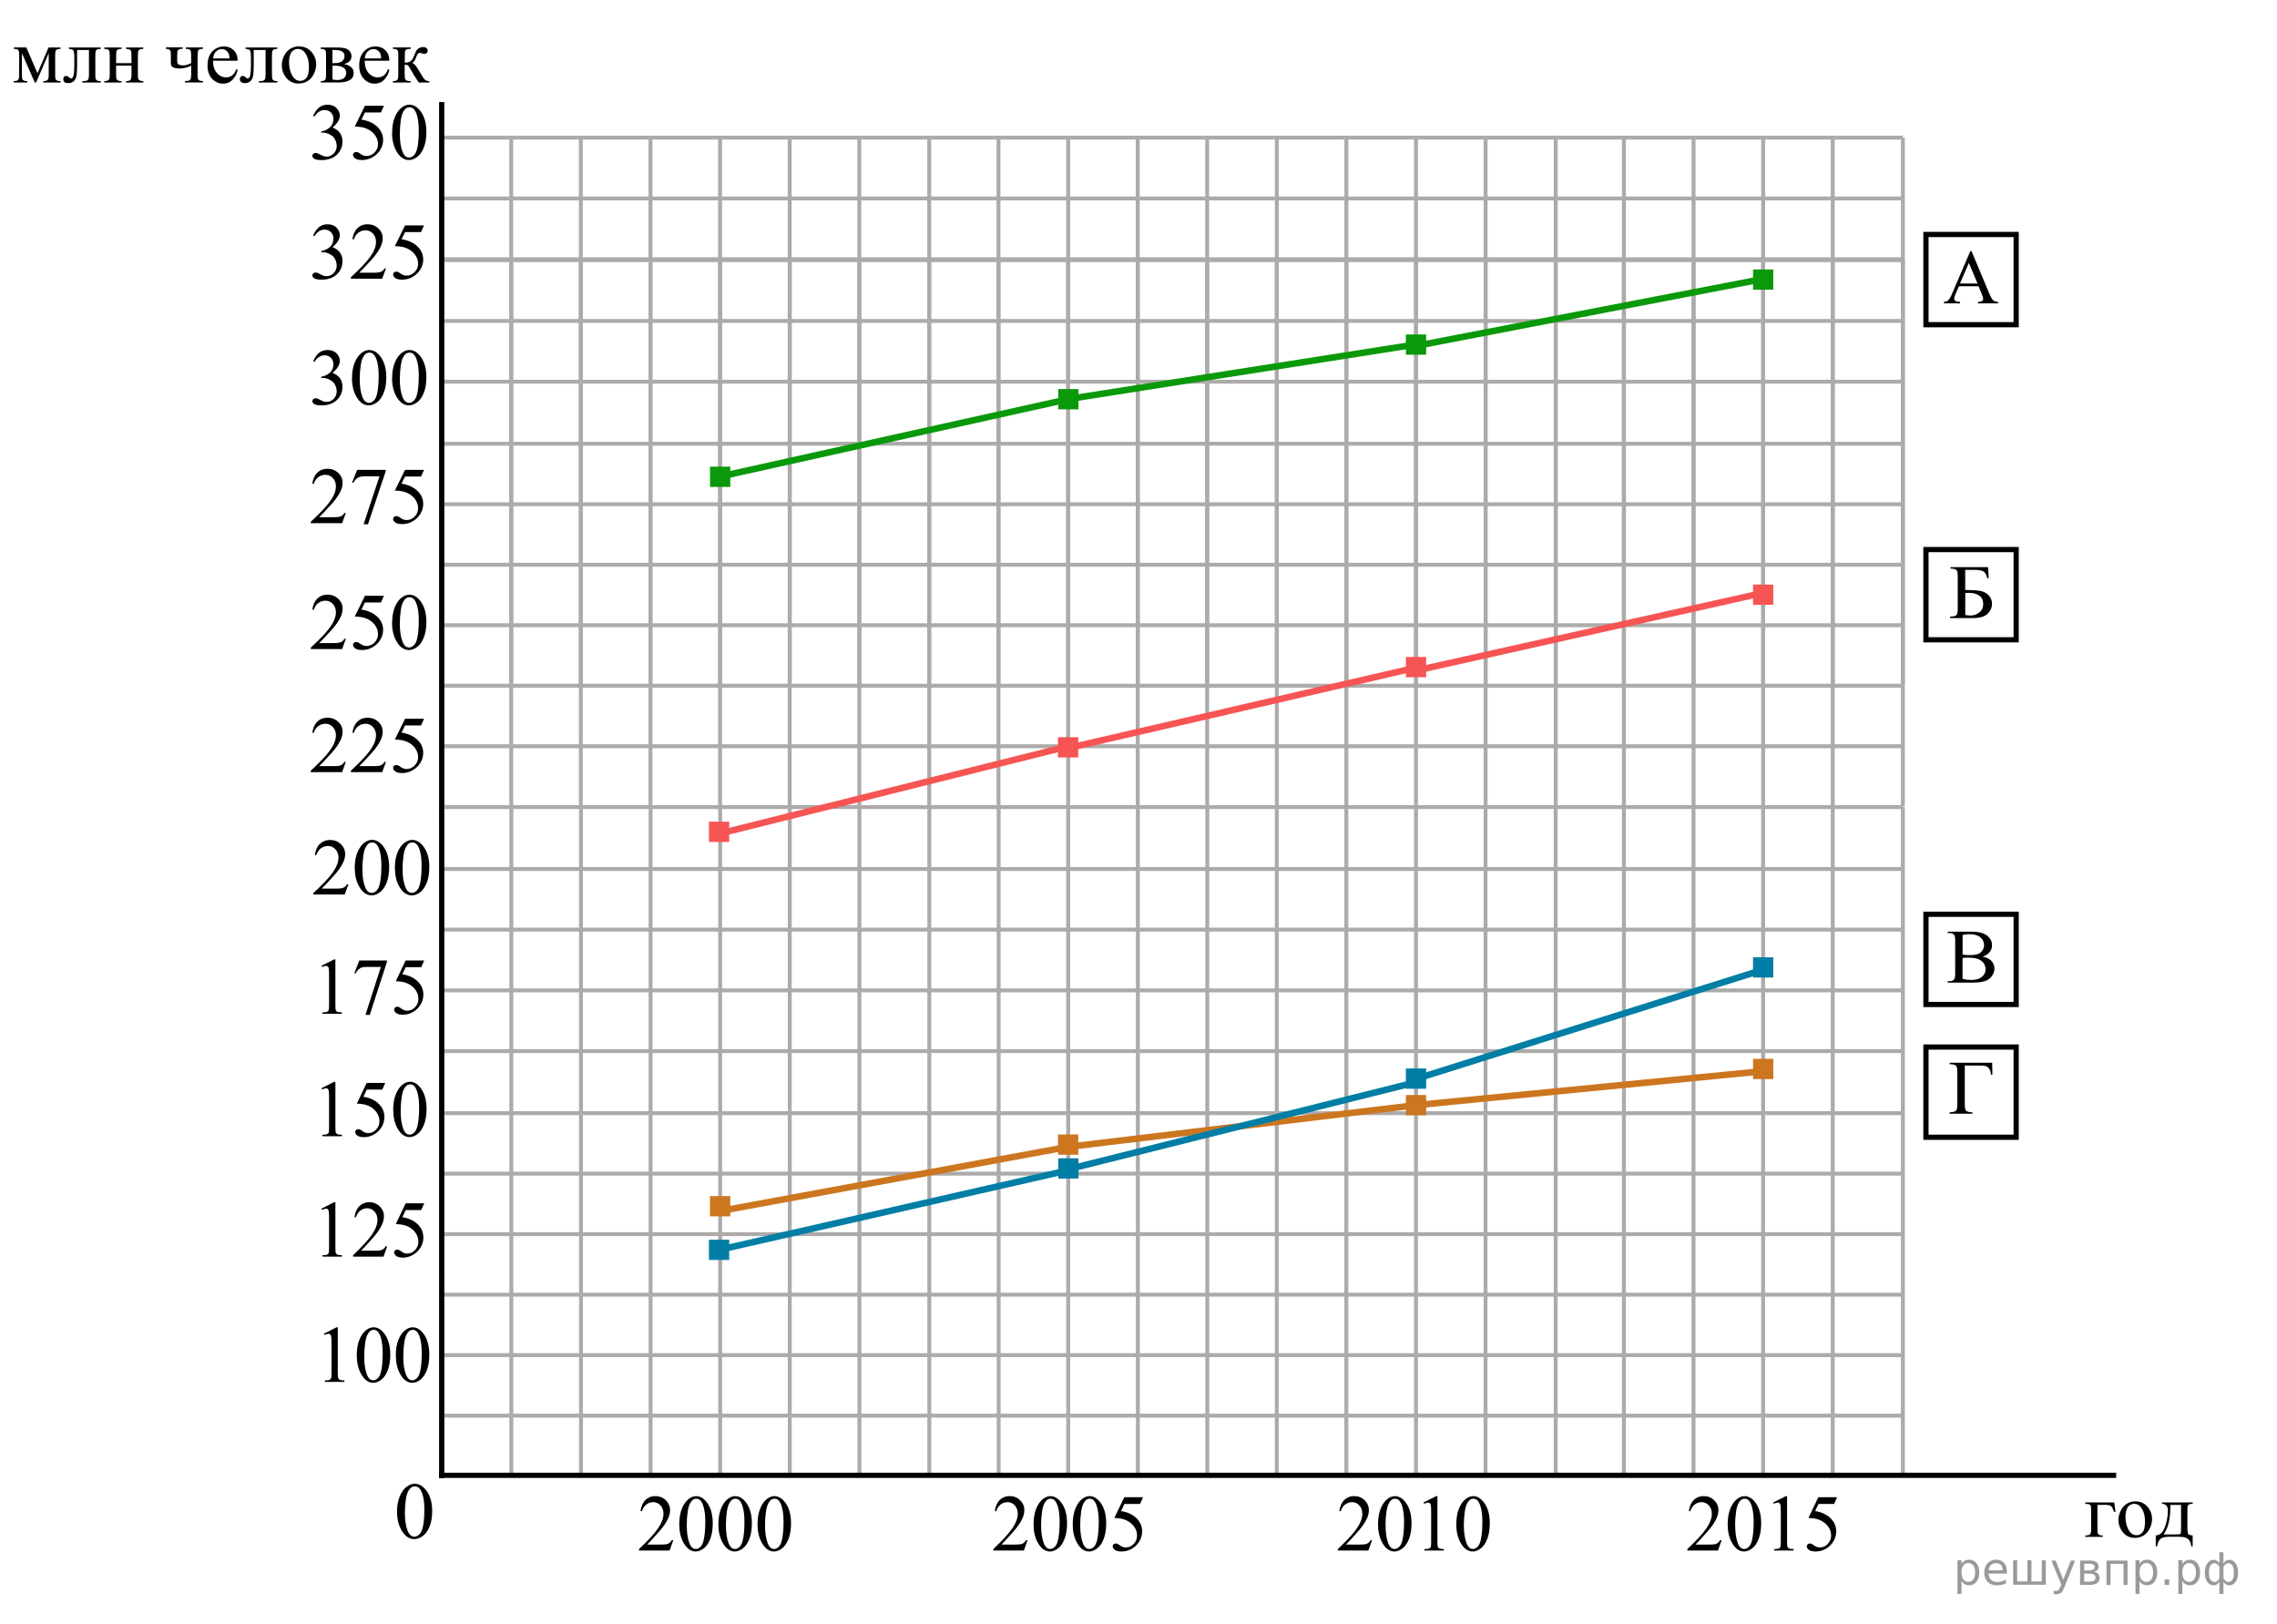 <?xml version="1.0" encoding="UTF-8"?>
<svg id="_Слой_1" xmlns="http://www.w3.org/2000/svg" version="1.1" viewBox="0 0 436.13 311.03" width="436.13px" height="311.03px">
  <!-- Generator: Adobe Illustrator 29.6.1, SVG Export Plug-In . SVG Version: 2.1.1 Build 9)  -->
  <defs>
    <style>
      .st0, .st1, .st2, .st3, .st4, .st5, .st6, .st7 {
        fill: none;
      }

      .st0, .st2, .st5, .st6 {
        stroke-width: 1.25px;
      }

      .st0, .st8 {
        stroke: #0a990a;
      }

      .st1 {
        stroke: #ccc;
      }

      .st1, .st4 {
        stroke-linecap: square;
      }

      .st2, .st9 {
        stroke: #cc761f;
      }

      .st3, .st4 {
        stroke: #000;
      }

      .st9 {
        fill: #cc761f;
      }

      .st9, .st8, .st10, .st11 {
        stroke-width: .8px;
      }

      .st8 {
        fill: #0a990a;
      }

      .st5, .st10 {
        stroke: #007ea5;
      }

      .st10 {
        fill: #007ea5;
      }

      .st11 {
        fill: #f75454;
      }

      .st11, .st6 {
        stroke: #f75454;
      }

      .st7 {
        stroke: #adaaaa;
        stroke-miterlimit: 10;
        stroke-width: .75px;
      }
    </style>
  </defs>
  <g>
    <g>
      <g>
        <g>
          <g>
            <line class="st7" x1="84.62" y1="154.58" x2="297.97" y2="154.58"/>
            <line class="st7" x1="84.62" y1="166.44" x2="297.97" y2="166.44"/>
            <line class="st7" x1="84.62" y1="178.05" x2="297.97" y2="178.05"/>
            <line class="st7" x1="84.62" y1="189.69" x2="297.97" y2="189.69"/>
            <line class="st7" x1="84.62" y1="201.32" x2="297.97" y2="201.32"/>
            <line class="st7" x1="85.04" y1="213.21" x2="298.13" y2="213.21"/>
            <line class="st7" x1="84.6" y1="224.79" x2="297.68" y2="224.79"/>
            <line class="st7" x1="84.6" y1="236.38" x2="297.68" y2="236.38"/>
            <line class="st7" x1="84.72" y1="247.97" x2="297.97" y2="247.97"/>
            <line class="st7" x1="84.6" y1="259.55" x2="297.68" y2="259.55"/>
            <line class="st7" x1="84.72" y1="271.14" x2="298.21" y2="271.14"/>
            <path class="st7" d="M84.72,282.66"/>
          </g>
          <g>
            <line class="st7" x1="84.72" y1="282.66" x2="84.62" y2="154.58"/>
            <line class="st7" x1="97.94" y1="282.8" x2="97.94" y2="154.58"/>
            <line class="st7" x1="111.28" y1="282.8" x2="111.28" y2="154.58"/>
            <line class="st7" x1="124.61" y1="282.8" x2="124.61" y2="154.58"/>
            <line class="st7" x1="137.94" y1="282.69" x2="137.94" y2="154.58"/>
            <line class="st7" x1="151.27" y1="282.8" x2="151.27" y2="154.58"/>
            <line class="st7" x1="164.61" y1="282.8" x2="164.61" y2="154.58"/>
            <line class="st7" x1="178" y1="282.8" x2="178" y2="154.58"/>
            <line class="st7" x1="191.28" y1="282.8" x2="191.28" y2="154.58"/>
            <line class="st7" x1="204.6" y1="282.8" x2="204.6" y2="154.58"/>
            <line class="st7" x1="217.94" y1="282.8" x2="217.94" y2="154.58"/>
            <line class="st7" x1="231.24" y1="282.79" x2="231.24" y2="154.58"/>
            <g>
              <line class="st7" x1="244.55" y1="282.8" x2="244.55" y2="154.58"/>
              <line class="st7" x1="257.87" y1="282.79" x2="257.87" y2="154.58"/>
              <line class="st7" x1="271.22" y1="282.79" x2="271.22" y2="154.58"/>
              <line class="st7" x1="284.54" y1="282.8" x2="284.54" y2="154.58"/>
              <line class="st7" x1="297.97" y1="282.66" x2="297.97" y2="154.58"/>
              <path class="st7" d="M297.97,154.58"/>
            </g>
          </g>
        </g>
        <g>
          <g>
            <path class="st7" d="M84.63,26.36"/>
            <path class="st7" d="M84.62,38.22"/>
            <line class="st7" x1="84.59" y1="49.83" x2="297.96" y2="49.83"/>
            <line class="st7" x1="84.62" y1="61.47" x2="297.98" y2="61.47"/>
            <line class="st7" x1="84.62" y1="73.11" x2="297.98" y2="73.11"/>
            <line class="st7" x1="85.05" y1="84.99" x2="298.13" y2="84.99"/>
            <line class="st7" x1="84.61" y1="96.58" x2="297.69" y2="96.58"/>
            <line class="st7" x1="84.61" y1="108.17" x2="297.69" y2="108.17"/>
            <line class="st7" x1="84.73" y1="119.75" x2="297.98" y2="119.75"/>
            <line class="st7" x1="84.6" y1="131.34" x2="297.68" y2="131.34"/>
            <line class="st7" x1="84.73" y1="142.93" x2="298.21" y2="142.93"/>
            <path class="st7" d="M84.73,154.44"/>
          </g>
          <g>
            <line class="st7" x1="84.73" y1="154.44" x2="84.62" y2="49.83"/>
            <line class="st7" x1="97.92" y1="154.58" x2="97.92" y2="49.83"/>
            <line class="st7" x1="111.25" y1="154.58" x2="111.25" y2="49.83"/>
            <line class="st7" x1="124.59" y1="154.58" x2="124.59" y2="49.83"/>
            <line class="st7" x1="137.92" y1="154.47" x2="137.92" y2="49.83"/>
            <line class="st7" x1="151.26" y1="154.58" x2="151.26" y2="49.83"/>
            <line class="st7" x1="164.59" y1="154.58" x2="164.59" y2="49.83"/>
            <line class="st7" x1="177.98" y1="154.58" x2="177.98" y2="49.83"/>
            <line class="st7" x1="191.25" y1="154.58" x2="191.25" y2="49.83"/>
            <line class="st7" x1="204.59" y1="154.58" x2="204.59" y2="49.83"/>
            <line class="st7" x1="217.92" y1="154.58" x2="217.92" y2="49.83"/>
            <line class="st7" x1="231.22" y1="154.57" x2="231.22" y2="49.83"/>
            <g>
              <line class="st7" x1="244.56" y1="154.58" x2="244.56" y2="49.83"/>
              <line class="st7" x1="257.88" y1="154.57" x2="257.88" y2="49.83"/>
              <line class="st7" x1="271.22" y1="154.57" x2="271.22" y2="49.83"/>
              <line class="st7" x1="284.55" y1="154.58" x2="284.55" y2="49.83"/>
              <line class="st7" x1="297.98" y1="154.44" x2="297.98" y2="49.83"/>
            </g>
          </g>
        </g>
      </g>
      <g>
        <g>
          <g>
            <line class="st7" x1="297.73" y1="154.58" x2="364.47" y2="154.58"/>
            <line class="st7" x1="297.74" y1="166.44" x2="364.47" y2="166.44"/>
            <line class="st7" x1="297.74" y1="178.05" x2="364.47" y2="178.05"/>
            <line class="st7" x1="297.74" y1="189.69" x2="364.47" y2="189.69"/>
            <line class="st7" x1="297.73" y1="201.32" x2="364.47" y2="201.32"/>
            <line class="st7" x1="297.74" y1="213.21" x2="364.62" y2="213.21"/>
            <line class="st7" x1="297.73" y1="224.79" x2="364.18" y2="224.79"/>
            <line class="st7" x1="297.73" y1="236.38" x2="364.18" y2="236.38"/>
            <line class="st7" x1="297.73" y1="247.97" x2="364.47" y2="247.97"/>
            <line class="st7" x1="297.73" y1="259.55" x2="364.17" y2="259.55"/>
            <line class="st7" x1="297.74" y1="271.14" x2="364.7" y2="271.14"/>
          </g>
          <g>
            <line class="st7" x1="311.04" y1="282.8" x2="311.04" y2="154.58"/>
            <line class="st7" x1="324.37" y1="282.79" x2="324.37" y2="154.58"/>
            <line class="st7" x1="337.7" y1="282.79" x2="337.7" y2="154.58"/>
            <line class="st7" x1="351.04" y1="282.8" x2="351.04" y2="154.58"/>
            <line class="st7" x1="364.47" y1="282.66" x2="364.47" y2="154.58"/>
            <path class="st7" d="M364.47,154.58"/>
          </g>
        </g>
        <g>
          <g>
            <line class="st7" x1="297.74" y1="49.83" x2="364.47" y2="49.83"/>
            <line class="st7" x1="297.73" y1="61.47" x2="364.47" y2="61.47"/>
            <line class="st7" x1="297.73" y1="73.11" x2="364.47" y2="73.11"/>
            <line class="st7" x1="297.73" y1="84.99" x2="364.63" y2="84.99"/>
            <line class="st7" x1="297.73" y1="96.58" x2="364.19" y2="96.58"/>
            <line class="st7" x1="297.73" y1="108.17" x2="364.19" y2="108.17"/>
            <line class="st7" x1="297.74" y1="119.75" x2="364.47" y2="119.75"/>
            <line class="st7" x1="297.74" y1="131.34" x2="364.18" y2="131.34"/>
            <line class="st7" x1="297.74" y1="142.93" x2="364.7" y2="142.93"/>
          </g>
          <g>
            <path class="st7" d="M297.74,49.83"/>
            <path class="st7" d="M297.74,154.57"/>
            <g>
              <line class="st7" x1="311.04" y1="154.58" x2="311.04" y2="49.83"/>
              <line class="st7" x1="324.38" y1="154.57" x2="324.38" y2="49.83"/>
              <line class="st7" x1="337.71" y1="154.57" x2="337.71" y2="49.83"/>
              <line class="st7" x1="351.04" y1="154.58" x2="351.04" y2="49.83"/>
              <line class="st7" x1="364.47" y1="154.44" x2="364.47" y2="49.83"/>
            </g>
          </g>
        </g>
      </g>
    </g>
    <line class="st7" x1="84.59" y1="26.36" x2="297.96" y2="26.36"/>
    <line class="st7" x1="84.62" y1="38.01" x2="297.98" y2="38.01"/>
    <line class="st7" x1="84.62" y1="49.65" x2="297.98" y2="49.65"/>
    <line class="st7" x1="97.92" y1="131.11" x2="97.92" y2="26.36"/>
    <line class="st7" x1="111.25" y1="131.11" x2="111.25" y2="26.36"/>
    <line class="st7" x1="124.59" y1="131.11" x2="124.59" y2="26.36"/>
    <line class="st7" x1="137.92" y1="131" x2="137.92" y2="26.36"/>
    <line class="st7" x1="151.26" y1="131.11" x2="151.26" y2="26.36"/>
    <line class="st7" x1="164.59" y1="131.11" x2="164.59" y2="26.36"/>
    <line class="st7" x1="177.98" y1="131.11" x2="177.98" y2="26.36"/>
    <line class="st7" x1="191.25" y1="131.11" x2="191.25" y2="26.36"/>
    <line class="st7" x1="204.59" y1="131.11" x2="204.59" y2="26.36"/>
    <line class="st7" x1="217.92" y1="131.11" x2="217.92" y2="26.36"/>
    <line class="st7" x1="231.22" y1="131.1" x2="231.22" y2="26.36"/>
    <line class="st7" x1="244.56" y1="131.11" x2="244.56" y2="26.36"/>
    <line class="st7" x1="257.88" y1="131.1" x2="257.88" y2="26.36"/>
    <line class="st7" x1="271.22" y1="131.1" x2="271.22" y2="26.36"/>
    <line class="st7" x1="284.55" y1="131.11" x2="284.55" y2="26.36"/>
    <line class="st7" x1="297.98" y1="130.98" x2="297.98" y2="26.36"/>
    <line class="st7" x1="297.74" y1="26.36" x2="364.47" y2="26.36"/>
    <line class="st7" x1="297.73" y1="38.01" x2="364.47" y2="38.01"/>
    <line class="st7" x1="297.73" y1="49.65" x2="364.47" y2="49.65"/>
    <line class="st7" x1="311.04" y1="131.11" x2="311.04" y2="26.36"/>
    <line class="st7" x1="324.38" y1="131.1" x2="324.38" y2="26.36"/>
    <line class="st7" x1="337.71" y1="131.1" x2="337.71" y2="26.36"/>
    <line class="st7" x1="351.04" y1="131.11" x2="351.04" y2="26.36"/>
    <line class="st7" x1="364.47" y1="130.98" x2="364.47" y2="26.36"/>
  </g>
  <path class="st1" d="M381.98,282.57"/>
  <path class="st1" d="M84.6,125.32"/>
  <path d="M76.04,289.57c0-1.17.18-2.17.54-3.01s.84-1.47,1.43-1.88c.46-.33.94-.49,1.43-.49.8,0,1.52.4,2.15,1.2.79.99,1.19,2.33,1.19,4.02,0,1.18-.17,2.19-.52,3.02s-.79,1.43-1.33,1.8-1.06.56-1.56.56c-.99,0-1.82-.57-2.48-1.72-.56-.97-.84-2.14-.84-3.5h-.01ZM77.55,289.76c0,1.41.18,2.55.53,3.44.29.75.73,1.12,1.31,1.12.28,0,.56-.12.86-.37.3-.24.52-.65.68-1.22.24-.86.35-2.08.35-3.65,0-1.17-.12-2.14-.37-2.91-.18-.58-.42-.99-.72-1.23-.21-.17-.46-.25-.76-.25-.35,0-.66.15-.93.46-.37.42-.62,1.07-.75,1.96s-.2,1.77-.2,2.64h0Z"/>
  <g>
    <path d="M128.95,295.01l-.7,1.97h-5.86v-.28c1.72-1.62,2.94-2.94,3.64-3.96s1.05-1.96,1.05-2.81c0-.65-.19-1.18-.58-1.6s-.85-.62-1.38-.62c-.49,0-.93.15-1.31.44-.39.29-.67.72-.86,1.29h-.27c.12-.93.44-1.64.94-2.14.51-.5,1.14-.75,1.89-.75.81,0,1.48.27,2.02.8.54.53.81,1.16.81,1.88,0,.52-.12,1.03-.35,1.55-.36.81-.95,1.67-1.76,2.58-1.21,1.37-1.97,2.19-2.28,2.47h2.59c.53,0,.9-.02,1.11-.06s.4-.12.57-.25c.17-.12.32-.3.45-.52h.28,0Z"/>
    <path d="M130.11,291.94c0-1.17.17-2.17.51-3.01s.79-1.47,1.36-1.88c.44-.33.89-.49,1.36-.49.76,0,1.44.4,2.05,1.2.76.99,1.13,2.33,1.13,4.02,0,1.18-.17,2.19-.5,3.02s-.75,1.43-1.27,1.8c-.51.37-1.01.56-1.49.56-.95,0-1.73-.57-2.36-1.72-.53-.97-.8-2.14-.8-3.5h.01ZM131.54,292.12c0,1.41.17,2.55.51,3.44.28.75.69,1.12,1.24,1.12.26,0,.54-.12.82-.37.28-.24.5-.65.64-1.22.22-.86.34-2.08.34-3.65,0-1.17-.12-2.14-.35-2.91-.18-.58-.4-.99-.68-1.23-.2-.17-.44-.25-.72-.25-.33,0-.63.15-.89.46-.35.42-.59,1.07-.72,1.96s-.19,1.77-.19,2.64h0Z"/>
    <path d="M137.6,291.94c0-1.17.17-2.17.51-3.01s.79-1.47,1.36-1.88c.44-.33.89-.49,1.36-.49.76,0,1.44.4,2.05,1.2.76.99,1.13,2.33,1.13,4.02,0,1.18-.17,2.19-.5,3.02s-.75,1.43-1.27,1.8c-.51.37-1.01.56-1.49.56-.95,0-1.73-.57-2.36-1.72-.53-.97-.8-2.14-.8-3.5h.01ZM139.04,292.12c0,1.41.17,2.55.51,3.44.28.75.69,1.12,1.24,1.12.26,0,.54-.12.82-.37.28-.24.5-.65.64-1.22.22-.86.34-2.08.34-3.65,0-1.17-.12-2.14-.35-2.91-.18-.58-.4-.99-.68-1.23-.2-.17-.44-.25-.72-.25-.33,0-.63.15-.89.46-.35.42-.59,1.07-.72,1.96s-.19,1.77-.19,2.64h0Z"/>
    <path d="M145.1,291.94c0-1.17.17-2.17.51-3.01s.79-1.47,1.36-1.88c.44-.33.89-.49,1.36-.49.76,0,1.44.4,2.05,1.2.76.99,1.13,2.33,1.13,4.02,0,1.18-.17,2.19-.5,3.02s-.75,1.43-1.27,1.8c-.51.37-1.01.56-1.49.56-.95,0-1.73-.57-2.36-1.72-.53-.97-.8-2.14-.8-3.5h.01ZM146.53,292.12c0,1.41.17,2.55.51,3.44.28.75.69,1.12,1.24,1.12.26,0,.54-.12.82-.37.28-.24.5-.65.64-1.22.22-.86.34-2.08.34-3.65,0-1.17-.12-2.14-.35-2.91-.18-.58-.4-.99-.68-1.23-.2-.17-.44-.25-.72-.25-.33,0-.63.15-.89.46-.35.42-.59,1.07-.72,1.96s-.19,1.77-.19,2.64h0Z"/>
  </g>
  <g>
    <path d="M196.81,295.01l-.7,1.97h-5.86v-.28c1.72-1.62,2.94-2.94,3.64-3.96s1.05-1.96,1.05-2.81c0-.65-.19-1.18-.58-1.6s-.85-.62-1.38-.62c-.49,0-.93.15-1.31.44-.39.29-.67.72-.86,1.29h-.27c.12-.93.44-1.64.94-2.14.51-.5,1.14-.75,1.89-.75.81,0,1.48.27,2.02.8s.81,1.16.81,1.88c0,.52-.12,1.03-.35,1.55-.36.81-.95,1.67-1.76,2.58-1.21,1.37-1.97,2.19-2.28,2.47h2.59c.53,0,.9-.02,1.11-.06s.4-.12.57-.25c.17-.12.32-.3.45-.52h.28Z"/>
    <path d="M197.97,291.94c0-1.17.17-2.17.51-3.01s.79-1.47,1.36-1.88c.44-.33.89-.49,1.36-.49.76,0,1.44.4,2.05,1.2.76.99,1.13,2.33,1.13,4.02,0,1.18-.17,2.19-.5,3.02s-.75,1.43-1.27,1.8c-.51.37-1.01.56-1.49.56-.95,0-1.73-.57-2.36-1.72-.53-.97-.8-2.14-.8-3.5h.01ZM199.41,292.12c0,1.41.17,2.55.51,3.44.28.75.69,1.12,1.24,1.12.26,0,.54-.12.82-.37.28-.24.5-.65.64-1.22.22-.86.34-2.08.34-3.65,0-1.17-.12-2.14-.35-2.91-.18-.58-.4-.99-.68-1.23-.2-.17-.44-.25-.72-.25-.33,0-.63.15-.89.46-.35.42-.59,1.07-.72,1.96s-.19,1.77-.19,2.64h0Z"/>
    <path d="M205.47,291.94c0-1.17.17-2.17.51-3.01s.79-1.47,1.36-1.88c.44-.33.89-.49,1.36-.49.76,0,1.44.4,2.05,1.2.76.99,1.13,2.33,1.13,4.02,0,1.18-.17,2.19-.5,3.02s-.75,1.43-1.27,1.8c-.51.37-1.01.56-1.49.56-.95,0-1.73-.57-2.36-1.72-.53-.97-.8-2.14-.8-3.5h.01ZM206.9,292.12c0,1.41.17,2.55.51,3.44.28.75.69,1.12,1.24,1.12.26,0,.54-.12.82-.37.28-.24.5-.65.64-1.22.22-.86.34-2.08.34-3.65,0-1.17-.12-2.14-.35-2.91-.18-.58-.4-.99-.68-1.23-.2-.17-.44-.25-.72-.25-.33,0-.63.15-.89.46-.35.42-.59,1.07-.72,1.96s-.19,1.77-.19,2.64h0Z"/>
    <path d="M218.93,286.77l-.57,1.28h-2.99l-.65,1.37c1.29.2,2.32.69,3.07,1.48.65.68.97,1.49.97,2.41,0,.54-.11,1.03-.32,1.49s-.48.85-.8,1.17-.68.58-1.08.78c-.56.28-1.14.41-1.73.41s-1.03-.1-1.3-.31-.41-.44-.41-.69c0-.14.06-.27.17-.37.11-.11.25-.16.42-.16.13,0,.24.02.33.06s.26.14.49.31c.37.26.74.39,1.11.39.57,0,1.07-.22,1.5-.67.43-.44.65-.98.65-1.62s-.19-1.19-.58-1.73c-.39-.53-.92-.95-1.6-1.24-.53-.23-1.26-.36-2.17-.39l1.9-3.97h3.59Z"/>
  </g>
  <g>
    <path d="M262.79,295.01l-.7,1.97h-5.85v-.28c1.72-1.62,2.94-2.94,3.64-3.96s1.05-1.96,1.05-2.81c0-.65-.19-1.18-.58-1.6s-.85-.62-1.38-.62c-.49,0-.93.15-1.31.44-.39.29-.67.72-.86,1.29h-.27c.12-.93.44-1.64.94-2.14.51-.5,1.14-.75,1.89-.75.8,0,1.48.27,2.02.8s.81,1.16.81,1.88c0,.52-.12,1.03-.35,1.55-.36.81-.95,1.67-1.76,2.58-1.21,1.37-1.97,2.19-2.28,2.47h2.59c.53,0,.9-.02,1.11-.06s.4-.12.58-.25c.17-.12.32-.3.45-.52h.27,0Z"/>
    <path d="M263.95,291.94c0-1.17.17-2.17.51-3.01s.79-1.47,1.36-1.88c.44-.33.89-.49,1.36-.49.76,0,1.44.4,2.05,1.2.76.99,1.13,2.33,1.13,4.02,0,1.18-.17,2.19-.5,3.02s-.75,1.43-1.27,1.8-1.01.56-1.49.56c-.95,0-1.74-.57-2.36-1.72-.53-.97-.8-2.14-.8-3.5h.01,0ZM265.39,292.12c0,1.41.17,2.55.5,3.44.28.75.69,1.12,1.24,1.12.26,0,.54-.12.82-.37.28-.24.5-.65.64-1.22.22-.86.34-2.08.34-3.65,0-1.17-.12-2.14-.35-2.91-.18-.58-.4-.99-.68-1.23-.2-.17-.44-.25-.72-.25-.33,0-.63.15-.89.46-.35.42-.59,1.07-.72,1.96s-.19,1.77-.19,2.64h.01Z"/>
    <path d="M272.66,287.77l2.42-1.21h.24v8.62c0,.57.02.93.07,1.07.05.14.14.25.29.32s.44.12.89.13v.28h-3.73v-.28c.47,0,.77-.05.91-.12s.23-.17.29-.29.08-.49.08-1.1v-5.51c0-.74-.02-1.22-.07-1.43-.03-.16-.1-.28-.19-.35-.09-.08-.2-.11-.33-.11-.18,0-.43.08-.75.23l-.11-.23v-.02h-.01Z"/>
    <path d="M278.94,291.94c0-1.17.17-2.17.51-3.01s.79-1.47,1.36-1.88c.44-.33.89-.49,1.36-.49.76,0,1.44.4,2.05,1.2.76.99,1.13,2.33,1.13,4.02,0,1.18-.17,2.19-.5,3.02s-.75,1.43-1.27,1.8c-.51.37-1.01.56-1.49.56-.95,0-1.73-.57-2.36-1.72-.53-.97-.8-2.14-.8-3.5h0ZM280.38,292.12c0,1.41.17,2.55.51,3.44.28.75.69,1.12,1.24,1.12.26,0,.54-.12.82-.37.28-.24.5-.65.64-1.22.22-.86.34-2.08.34-3.65,0-1.17-.12-2.14-.35-2.91-.18-.58-.4-.99-.68-1.23-.2-.17-.44-.25-.72-.25-.33,0-.63.15-.89.46-.35.42-.59,1.07-.72,1.96s-.19,1.77-.19,2.64h0Z"/>
  </g>
  <g>
    <path d="M329.75,295.01l-.7,1.97h-5.86v-.28c1.72-1.62,2.93-2.94,3.64-3.96.7-1.02,1.05-1.96,1.05-2.81,0-.65-.19-1.18-.58-1.6s-.85-.62-1.38-.62c-.49,0-.93.15-1.31.44s-.67.72-.86,1.29h-.27c.12-.93.44-1.64.94-2.14s1.14-.75,1.89-.75c.8,0,1.48.27,2.02.8.54.53.81,1.16.81,1.88,0,.52-.12,1.03-.35,1.55-.36.81-.95,1.67-1.76,2.58-1.21,1.37-1.97,2.19-2.28,2.47h2.59c.53,0,.9-.02,1.11-.06s.4-.12.57-.25.32-.3.45-.52h.28,0Z"/>
    <path d="M330.92,291.94c0-1.17.17-2.17.51-3.01s.8-1.47,1.36-1.88c.44-.33.89-.49,1.36-.49.76,0,1.44.4,2.05,1.2.76.99,1.13,2.33,1.13,4.02,0,1.18-.17,2.19-.5,3.02s-.75,1.43-1.27,1.8-1.01.56-1.49.56c-.95,0-1.73-.57-2.36-1.72-.53-.97-.8-2.14-.8-3.5h0ZM332.35,292.12c0,1.41.17,2.55.5,3.44.28.75.69,1.12,1.24,1.12.26,0,.54-.12.82-.37.28-.24.5-.65.64-1.22.22-.86.34-2.08.34-3.65,0-1.17-.12-2.14-.35-2.91-.18-.58-.4-.99-.68-1.23-.2-.17-.44-.25-.72-.25-.33,0-.63.15-.89.46-.35.42-.59,1.07-.72,1.96s-.19,1.77-.19,2.64h.01Z"/>
    <path d="M339.63,287.77l2.42-1.21h.24v8.62c0,.57.02.93.07,1.07.05.14.14.25.29.32s.44.12.89.13v.28h-3.73v-.28c.47,0,.77-.05.91-.12s.23-.17.29-.29.08-.49.08-1.1v-5.51c0-.74-.02-1.22-.07-1.43-.03-.16-.1-.28-.19-.35-.09-.08-.2-.11-.33-.11-.18,0-.43.08-.75.23l-.11-.23v-.02h-.01Z"/>
    <path d="M351.87,286.77l-.57,1.28h-2.99l-.65,1.37c1.29.2,2.32.69,3.07,1.48.65.68.97,1.49.97,2.41,0,.54-.11,1.03-.32,1.49-.21.46-.48.85-.8,1.17-.32.32-.68.58-1.08.78-.56.28-1.14.41-1.73.41s-1.03-.1-1.3-.31-.41-.44-.41-.69c0-.14.06-.27.17-.37.11-.11.25-.16.42-.16.13,0,.24.02.33.06s.26.14.49.31c.37.26.74.39,1.11.39.57,0,1.07-.22,1.5-.67.43-.44.65-.98.65-1.62s-.19-1.19-.58-1.73c-.39-.53-.92-.95-1.6-1.24-.53-.23-1.26-.36-2.17-.39l1.9-3.97h3.59Z"/>
  </g>
  <g>
    <path d="M7.17,14.05l2.13-4.96h2.3v.28c-.34,0-.56.03-.67.1s-.2.15-.26.25-.1.42-.1.95v3.56c0,.46.02.76.07.9.05.13.14.24.29.3s.37.1.67.1v.27h-3.3v-.27c.41,0,.68-.07.82-.22s.21-.51.21-1.08v-4.04l-2.41,5.61h-.26l-2.46-5.61v4.04c0,.46.02.76.07.9s.15.24.29.3c.14.07.37.1.67.1v.27h-2.6v-.27c.44,0,.72-.08.85-.24s.19-.51.19-1.07v-3.56c0-.52-.03-.83-.08-.93s-.14-.18-.25-.26-.35-.11-.7-.11v-.28h2.4l2.14,4.96h-.01,0Z"/>
    <path d="M13.2,9.09h6.09v.28c-.34,0-.56.03-.67.1-.11.07-.2.15-.26.25s-.1.42-.1.95v3.56c0,.52.03.83.08.93s.14.19.26.26c.12.08.35.11.7.11v.27h-3.53v-.27c.38,0,.65-.02.79-.06.15-.04.26-.13.35-.28.08-.15.13-.47.13-.96v-4.66h-2.27v2.83c0,1.07-.05,1.82-.15,2.25s-.29.75-.57.96c-.29.21-.61.31-.98.31-.64,0-.95-.26-.95-.78,0-.18.05-.32.15-.43s.23-.17.4-.17.33.07.48.21c.19.19.34.28.44.28.22,0,.39-.18.49-.55.1-.37.15-1.02.15-1.94v-1.48c0-.76-.06-1.23-.17-1.39-.11-.17-.4-.27-.86-.3v-.28h0Z"/>
    <path d="M22.23,12.09h2.95v-1.42c0-.42-.02-.7-.05-.83s-.12-.24-.26-.33-.38-.14-.73-.14v-.28h3.3v.28c-.31,0-.53.03-.67.1s-.24.17-.29.3-.07.43-.07.9v3.56c0,.43.02.71.06.84s.13.25.27.33.38.13.71.13v.27h-3.3v-.27c.41,0,.69-.07.83-.22s.21-.51.21-1.08v-1.66h-2.95v1.66c0,.43.02.71.06.84.04.14.13.25.27.33.14.09.38.13.71.13v.27h-3.3v-.27c.44,0,.72-.08.85-.24s.19-.51.19-1.07v-3.56c0-.42-.02-.71-.06-.84-.04-.14-.13-.25-.27-.33s-.38-.12-.71-.12v-.28h3.3v.28c-.31,0-.53.03-.67.1s-.24.17-.29.3-.07.43-.07.9v1.42h-.02,0Z"/>
    <path d="M36.61,12.1v-1.44c0-.46-.02-.76-.07-.9-.05-.13-.14-.23-.29-.3s-.37-.1-.67-.1v-.28h3.3v.28c-.34,0-.56.03-.67.1s-.2.15-.26.25-.1.42-.1.95v3.56c0,.46.02.76.07.9.05.13.14.24.29.3s.37.1.67.1v.27h-3.46v-.27c.4-.01.66-.04.78-.08s.22-.13.3-.28c.08-.15.12-.47.12-.95v-1.64c-.73.37-1.5.55-2.31.55-.44,0-.78-.06-1.03-.17-.24-.11-.4-.24-.46-.38s-.1-.38-.1-.7v-1.22c0-.43-.02-.72-.06-.86s-.13-.24-.27-.32-.34-.12-.62-.12v-.28h3.21v.28c-.33,0-.56.03-.67.1s-.2.15-.27.25-.1.42-.1.95v.83c0,.32.02.54.07.65s.16.21.33.28c.17.08.41.11.73.11.54,0,1.05-.15,1.54-.44v.02h0Z"/>
    <path d="M40.8,11.62c0,1,.24,1.78.74,2.35s1.08.85,1.75.85c.45,0,.83-.12,1.16-.36s.61-.66.83-1.24l.23.15c-.1.67-.41,1.28-.91,1.83s-1.13.82-1.88.82c-.82,0-1.52-.31-2.1-.94-.58-.63-.87-1.47-.87-2.53,0-1.15.3-2.04.9-2.69.6-.64,1.35-.96,2.25-.96.76,0,1.39.25,1.88.74.49.5.74,1.16.74,1.99h-4.72ZM40.8,11.19h3.16c-.02-.43-.08-.73-.16-.91-.12-.27-.31-.49-.55-.65s-.5-.23-.77-.23c-.41,0-.78.16-1.1.47s-.51.75-.57,1.32c0,0,0,0-.01,0Z"/>
    <path d="M47.03,9.09h6.09v.28c-.34,0-.56.03-.67.1s-.2.15-.26.25-.1.42-.1.95v3.56c0,.52.03.83.08.93s.14.19.26.26c.12.08.35.11.7.11v.27h-3.53v-.27c.38,0,.65-.02.79-.06.15-.04.26-.13.35-.28.08-.15.13-.47.13-.96v-4.66h-2.27v2.83c0,1.07-.05,1.82-.15,2.25s-.29.75-.57.96c-.29.21-.61.31-.98.31-.64,0-.95-.26-.95-.78,0-.18.05-.32.15-.43s.23-.17.4-.17.33.07.48.21c.19.19.34.28.44.28.22,0,.39-.18.49-.55.1-.37.15-1.02.15-1.94v-1.48c0-.76-.06-1.23-.17-1.39-.11-.17-.4-.27-.86-.3v-.28h0Z"/>
    <path d="M57.27,8.89c1.03,0,1.86.39,2.49,1.16.53.66.8,1.42.8,2.27,0,.6-.15,1.21-.44,1.82-.29.62-.7,1.08-1.21,1.39s-1.09.47-1.72.47c-1.03,0-1.84-.4-2.45-1.21-.51-.68-.77-1.44-.77-2.29,0-.62.15-1.23.46-1.84s.72-1.06,1.22-1.35c.51-.29,1.04-.44,1.61-.44v.02h0ZM57.04,9.37c-.26,0-.53.08-.79.23-.27.15-.48.42-.64.81s-.25.88-.25,1.49c0,.98.2,1.82.59,2.53s.91,1.06,1.56,1.06c.48,0,.88-.2,1.19-.59.31-.39.47-1.06.47-2.02,0-1.19-.26-2.13-.78-2.81-.35-.47-.8-.7-1.35-.7Z"/>
    <path d="M65.88,12.26c1.25.25,1.87.83,1.87,1.72,0,.61-.26,1.07-.78,1.37s-1.24.45-2.17.45h-3.36v-.27c.44,0,.72-.08.84-.25s.17-.52.17-1.06v-3.56c0-.53-.03-.84-.08-.93s-.13-.18-.25-.25c-.11-.08-.34-.11-.69-.11v-.28h3.14c.6,0,1.1.05,1.47.14s.68.28.92.55.36.61.36,1c0,.76-.48,1.26-1.45,1.48,0,0,.01,0,0,0h0ZM63.68,12.09h.39c.68,0,1.17-.13,1.47-.38s.45-.57.45-.93c0-.42-.15-.73-.46-.92s-.8-.29-1.47-.29h-.39v2.52h.01ZM63.68,15.21c.25.08.54.12.89.12.59,0,1.03-.13,1.32-.38s.43-.58.43-.98c0-.45-.19-.79-.56-1.03s-.89-.36-1.55-.36c-.16,0-.34,0-.53.01,0,0,0,2.62,0,2.62Z"/>
    <path d="M69.85,11.62c0,1,.24,1.78.74,2.35s1.08.85,1.75.85c.45,0,.83-.12,1.16-.36s.61-.66.83-1.24l.23.15c-.1.67-.41,1.28-.91,1.83s-1.13.82-1.88.82c-.82,0-1.52-.31-2.1-.94-.58-.63-.87-1.47-.87-2.53,0-1.15.3-2.04.9-2.69.6-.64,1.35-.96,2.25-.96.76,0,1.39.25,1.88.74.49.5.74,1.16.74,1.99h-4.72ZM69.85,11.19h3.16c-.02-.43-.08-.73-.16-.91-.12-.27-.31-.49-.55-.65s-.5-.23-.77-.23c-.41,0-.78.16-1.1.47s-.51.75-.57,1.32c0,0-.01,0-.01,0Z"/>
    <path d="M82.22,15.8h-2.01c-.62-.89-1.19-1.81-1.7-2.75-.12-.21-.23-.38-.32-.48-.1-.1-.23-.16-.4-.16-.06,0-.15,0-.28.01v1.8c0,.48.03.79.09.93s.16.23.31.29.4.09.75.09v.27h-3.41v-.27c.44,0,.72-.08.85-.24s.19-.51.19-1.07v-3.56c0-.52-.03-.83-.08-.93s-.14-.18-.25-.26-.35-.11-.7-.11v-.28h3.41v.28c-.41,0-.67.03-.76.09s-.19.13-.26.22c-.08.09-.12.42-.12.99v1.32c.11,0,.19.01.23.01.3,0,.59-.08.85-.25.27-.17.5-.53.71-1.07.19-.52.35-.87.48-1.05s.3-.33.53-.44c.23-.11.46-.17.71-.17.27,0,.48.06.64.19s.24.29.24.5c0,.17-.06.32-.17.44s-.27.18-.48.18c-.11,0-.25-.03-.41-.09-.21-.07-.37-.11-.48-.11-.23,0-.42.19-.57.58-.17.44-.29.73-.37.86s-.23.3-.45.52c.15.04.32.16.5.34s.52.7,1.01,1.55c.39.68.69,1.11.88,1.29.2.18.48.28.85.29v.27-.02h0Z"/>
  </g>
  <g>
    <path d="M404.94,287.76l.27,1.8h-.32c-.18-.6-.37-.97-.56-1.11-.19-.15-.58-.22-1.18-.22h-1.41v4.58c0,.51.03.81.08.91s.14.18.25.26.34.11.68.11v.27h-3.34v-.27c.48,0,.78-.08.92-.22s.2-.49.2-1.06v-3.5c0-.47-.03-.76-.08-.9s-.15-.23-.28-.28-.39-.09-.76-.09v-.27h5.53Z"/>
    <path d="M408.99,287.56c1.01,0,1.82.38,2.43,1.14.52.65.78,1.39.78,2.23,0,.59-.14,1.19-.43,1.79-.29.6-.68,1.06-1.18,1.37s-1.06.46-1.68.46c-1,0-1.8-.4-2.4-1.19-.5-.67-.75-1.42-.75-2.25,0-.6.15-1.21.46-1.8.3-.6.7-1.04,1.2-1.33.5-.29,1.02-.43,1.57-.43h0ZM408.76,288.03c-.26,0-.52.08-.78.23s-.47.42-.63.8-.24.87-.24,1.46c0,.96.19,1.79.58,2.48.39.7.9,1.04,1.53,1.04.47,0,.86-.19,1.17-.58.31-.38.46-1.04.46-1.98,0-1.17-.25-2.09-.76-2.76-.34-.46-.78-.69-1.32-.69h0Z"/>
    <path d="M414.09,287.76h5.89v.27c-.33,0-.55.03-.66.1-.11.06-.2.14-.26.24s-.09.41-.09.94v3.26c0,.69.06,1.11.18,1.26.12.16.4.24.83.25v2.09h-.28c-.02-.39-.12-.74-.29-1.03-.18-.29-.42-.5-.74-.62s-.78-.18-1.4-.18h-1.72c-.53,0-.95.05-1.25.14s-.55.29-.75.59-.32.67-.37,1.1h-.27v-2.09c.4,0,.76-.17,1.09-.47.32-.3.61-.88.86-1.75s.37-1.72.37-2.56-.38-1.25-1.13-1.27v-.27h0ZM415.7,288.23v.4c0,2.36-.43,4.11-1.3,5.26h2.48c.45,0,.7-.04.77-.11s.1-.35.1-.82v-4.72h-2.05Z"/>
  </g>
  <line class="st2" x1="138.48" y1="231.85" x2="204.58" y2="219.66"/>
  <line class="st0" x1="204.45" y1="76.46" x2="271" y2="66"/>
  <path id="m82bba516e7" class="st9" d="M136.39,232.57h3.08v-3.08h-3.08v3.08Z"/>
  <path id="m82bba516e71" class="st9" d="M336.17,206.28h3.08v-3.08h-3.08v3.08Z"/>
  <path id="m82bba516e72" class="st9" d="M203.05,220.77h3.08v-3.08h-3.08v3.08Z"/>
  <line class="st5" x1="137.77" y1="239.38" x2="206.17" y2="223.79"/>
  <g>
    <path d="M62.05,255.44l2.41-1.22h.24v8.65c0,.57.03.93.08,1.07.05.14.14.25.29.33s.44.12.89.13v.28h-3.73v-.28c.47,0,.77-.05.91-.12.14-.07.23-.17.28-.29s.08-.49.08-1.11v-5.53c0-.75-.03-1.22-.08-1.43-.03-.16-.1-.28-.19-.35-.09-.08-.2-.11-.32-.11-.18,0-.43.08-.75.23l-.11-.23v-.02h0Z"/>
    <path d="M68.33,259.61c0-1.17.17-2.17.51-3.02.34-.84.79-1.47,1.36-1.88.44-.33.89-.49,1.36-.49.76,0,1.44.4,2.05,1.2.76.99,1.13,2.34,1.14,4.03,0,1.19-.16,2.2-.49,3.03s-.75,1.43-1.27,1.81c-.51.38-1.01.56-1.49.56-.94,0-1.73-.58-2.36-1.73-.53-.97-.8-2.14-.8-3.51h-.01ZM69.76,259.8c0,1.41.17,2.56.51,3.45.28.75.69,1.12,1.24,1.12.26,0,.54-.12.82-.37s.5-.65.64-1.23c.22-.87.33-2.09.33-3.66,0-1.17-.12-2.14-.35-2.92-.18-.58-.4-.99-.68-1.23-.2-.17-.44-.25-.72-.25-.33,0-.63.15-.88.46-.35.42-.59,1.07-.71,1.97-.13.9-.19,1.78-.19,2.65h-.01Z"/>
    <path d="M75.81,259.61c0-1.17.17-2.17.51-3.02.34-.84.79-1.47,1.36-1.88.44-.33.89-.49,1.36-.49.76,0,1.44.4,2.05,1.2.76.99,1.13,2.33,1.14,4.03,0,1.19-.16,2.2-.49,3.03s-.75,1.43-1.27,1.81c-.51.38-1.01.56-1.49.56-.94,0-1.73-.58-2.36-1.73-.53-.97-.8-2.14-.8-3.51h-.01ZM77.24,259.8c0,1.41.17,2.56.51,3.45.28.75.69,1.12,1.24,1.12.26,0,.54-.12.82-.37.28-.24.5-.65.64-1.23.22-.87.33-2.09.33-3.66,0-1.17-.12-2.14-.35-2.92-.18-.58-.4-.99-.68-1.23-.2-.17-.44-.25-.72-.25-.33,0-.63.15-.88.46-.35.42-.59,1.07-.71,1.97-.13.9-.19,1.78-.19,2.65h-.01Z"/>
  </g>
  <g>
    <path d="M66.74,169.35l-.71,1.97h-6.01v-.27c1.77-1.62,3.01-2.95,3.73-3.97.72-1.03,1.08-1.97,1.08-2.82,0-.65-.2-1.18-.59-1.6-.4-.42-.87-.63-1.42-.63-.5,0-.95.15-1.35.44-.4.29-.69.73-.88,1.3h-.28c.12-.93.45-1.65.96-2.14.52-.5,1.17-.75,1.94-.75.83,0,1.52.27,2.07.8s.83,1.16.83,1.89c0,.52-.12,1.04-.36,1.56-.37.82-.97,1.68-1.8,2.59-1.25,1.37-2.03,2.2-2.34,2.48h2.66c.54,0,.92-.02,1.14-.06s.42-.12.59-.25c.18-.12.33-.3.46-.52h.28s0-.02,0-.02Z"/>
    <path d="M67.94,166.26c0-1.17.17-2.17.52-3.02.35-.84.82-1.47,1.4-1.89.45-.33.92-.49,1.4-.49.78,0,1.48.4,2.11,1.2.78.99,1.17,2.33,1.17,4.03,0,1.19-.17,2.2-.51,3.03-.34.83-.77,1.43-1.3,1.81-.53.38-1.04.56-1.53.56-.97,0-1.78-.57-2.43-1.73-.55-.97-.82-2.14-.82-3.51h-.01,0ZM69.41,166.45c0,1.41.17,2.56.52,3.45.29.75.71,1.12,1.28,1.12.27,0,.55-.12.84-.37.29-.24.51-.65.66-1.23.23-.87.34-2.09.34-3.66,0-1.17-.12-2.14-.36-2.92-.18-.58-.41-.99-.7-1.23-.21-.17-.45-.25-.74-.25-.34,0-.64.15-.91.46-.36.42-.61,1.08-.74,1.97-.13.9-.19,1.78-.19,2.65h0Z"/>
    <path d="M75.63,166.26c0-1.17.17-2.17.52-3.02.35-.84.82-1.47,1.4-1.88.45-.33.92-.49,1.4-.49.78,0,1.48.4,2.11,1.2.78.99,1.17,2.33,1.17,4.03,0,1.19-.17,2.2-.51,3.03-.34.83-.77,1.43-1.3,1.81s-1.04.56-1.53.56c-.97,0-1.78-.58-2.43-1.73-.55-.97-.82-2.14-.82-3.51,0,0-.01,0,0,0h0ZM77.11,166.44c0,1.41.17,2.56.52,3.45.29.75.71,1.12,1.28,1.12.27,0,.55-.12.84-.37.29-.24.51-.65.66-1.23.23-.87.34-2.09.34-3.66,0-1.17-.12-2.14-.36-2.92-.18-.58-.41-.99-.7-1.23-.21-.17-.45-.25-.74-.25-.34,0-.64.15-.91.46-.36.42-.61,1.08-.74,1.97-.13.9-.19,1.78-.19,2.65h0Z"/>
  </g>
  <path class="st4" d="M84.6,282.57h320.23"/>
  <path id="m82bba516e73" class="st9" d="M269.68,213.21h3.08v-3.08h-3.08v3.08Z"/>
  <path class="st4" d="M84.6,282.59V20.05"/>
  <path id="m82bba516e74" class="st10" d="M136.19,240.92h3.08v-3.08h-3.08v3.08Z"/>
  <path id="m82bba516e75" class="st11" d="M136.19,160.86h3.08v-3.08h-3.08v3.08Z"/>
  <path id="m82bba516e76" class="st8" d="M136.4,92.86h3.08v-3.08h-3.08v3.08Z"/>
  <line class="st6" x1="206.12" y1="142.93" x2="270.37" y2="128.07"/>
  <line class="st2" x1="271.21" y1="211.67" x2="337.93" y2="205.14"/>
  <line class="st2" x1="204.58" y1="219.66" x2="271.21" y2="211.67"/>
  <path id="m82bba516e77" class="st10" d="M203.09,225.33h3.08v-3.08h-3.08v3.08Z"/>
  <path id="m82bba516e78" class="st10" d="M269.68,208.13h3.08v-3.08h-3.08v3.08Z"/>
  <path id="m82bba516e79" class="st10" d="M336.17,186.83h3.08v-3.08h-3.08v3.08Z"/>
  <path id="m82bba516e710" class="st8" d="M203.09,78h3.08v-3.08h-3.08v3.08Z"/>
  <path id="m82bba516e711" class="st8" d="M269.68,67.54h3.08v-3.08h-3.08v3.08Z"/>
  <path id="m82bba516e712" class="st8" d="M336.17,55.09h3.08v-3.08h-3.08v3.08Z"/>
  <line class="st0" x1="137.73" y1="91.32" x2="204.59" y2="76.46"/>
  <line class="st0" x1="269.68" y1="66.55" x2="336.59" y2="53.64"/>
  <path id="m82bba516e713" class="st11" d="M203.04,144.68h3.08v-3.08h-3.08v3.08Z"/>
  <path id="m82bba516e714" class="st11" d="M269.68,129.31h3.08v-3.08h-3.08s0,3.08,0,3.08Z"/>
  <path id="m82bba516e715" class="st11" d="M336.17,115.44h3.08v-3.08h-3.08s0,3.08,0,3.08Z"/>
  <line class="st6" x1="138.56" y1="159.48" x2="203.76" y2="143.16"/>
  <line class="st6" x1="271.22" y1="128.44" x2="336.17" y2="113.9"/>
  <rect class="st3" x="368.89" y="44.91" width="17.28" height="17.28"/>
  <path d="M380.8,108.62l.1,2.13h-.27c-.16-.69-.41-1.13-.74-1.32s-.92-.28-1.77-.28h-1.71v3.86h.41c1.24,0,2.16.08,2.74.23s1.06.44,1.43.87.55.94.55,1.54c0,.72-.28,1.36-.84,1.91s-1.52.82-2.89.82h-4.3v-.27c.63-.02,1.03-.12,1.21-.29.17-.17.26-.58.26-1.22v-6.2c0-.49-.04-.83-.11-1s-.19-.29-.36-.37c-.17-.07-.47-.12-.91-.14v-.27h7.21-.01ZM376.41,117.79c.44.07.78.1,1.03.1.62,0,1.17-.2,1.67-.59s.75-.94.75-1.63-.26-1.25-.78-1.6-1.18-.52-1.98-.52c-.22,0-.45.02-.68.06v4.19h-.01Z"/>
  <path d="M379.75,183.22c.69.14,1.21.37,1.55.69.47.44.71.98.71,1.62,0,.48-.16.95-.47,1.39s-.74.77-1.29.97c-.55.2-1.38.31-2.5.31h-4.7v-.27h.37c.42,0,.71-.13.9-.39.11-.17.17-.53.17-1.07v-6.3c0-.6-.07-.99-.21-1.14-.19-.21-.47-.32-.85-.32h-.37v-.27h4.3c.8,0,1.45.06,1.93.17.73.17,1.29.48,1.68.92s.58.94.58,1.52c0,.49-.15.93-.46,1.31s-.75.67-1.34.86h0ZM375.9,182.83c.18.03.39.06.62.08.23.02.49.02.77.02.71,0,1.25-.08,1.61-.23s.63-.38.83-.69c.19-.31.29-.65.29-1.02,0-.57-.24-1.06-.71-1.46-.47-.4-1.17-.6-2.08-.6-.49,0-.93.05-1.32.16v3.75h0ZM375.9,187.5c.57.13,1.13.19,1.68.19.88,0,1.56-.2,2.03-.59s.7-.87.7-1.45c0-.38-.11-.74-.32-1.09-.21-.35-.55-.63-1.03-.83s-1.06-.3-1.76-.3h-.78c-.21,0-.39.03-.52.05v4h0v.02Z"/>
  <path d="M381.58,203.55l.04,2.28h-.29c-.02-.46-.12-.83-.31-1.11s-.41-.45-.68-.53c-.27-.07-.65-.11-1.16-.11h-2.85v7.45c0,.64.09,1.05.26,1.22s.57.27,1.2.29v.27h-4.36v-.27c.63-.02,1.03-.12,1.21-.29s.26-.58.26-1.22v-6.2c0-.64-.09-1.05-.26-1.22s-.58-.27-1.21-.29v-.27h8.16-.01Z"/>
  <path d="M378.98,54.83h-3.78l-.66,1.54c-.16.38-.25.66-.25.85,0,.15.07.28.21.39.14.11.45.19.92.22v.27h-3.08v-.27c.41-.07.67-.17.79-.28.25-.23.52-.7.81-1.4l3.44-8.03h.25l3.4,8.12c.27.65.52,1.08.75,1.27.22.19.54.3.93.33v.27h-3.86v-.27c.39-.02.65-.08.79-.19s.21-.25.21-.4c0-.21-.1-.54-.29-1l-.59-1.4v-.02h0ZM378.77,54.3l-1.66-3.94-1.7,3.94h3.36Z"/>
  <rect class="st3" x="368.89" y="105.26" width="17.28" height="17.28"/>
  <rect class="st3" x="368.89" y="175.11" width="17.28" height="17.28"/>
  <rect class="st3" x="368.89" y="200.54" width="17.28" height="17.28"/>
  <g>
    <path d="M61.6,231.48l2.4-1.21h.24v8.62c0,.57.02.93.07,1.07.05.14.14.25.29.32.15.08.44.12.89.13v.28h-3.72v-.28c.47-.01.77-.05.9-.12.14-.07.23-.17.28-.29.05-.12.08-.49.08-1.1v-5.51c0-.74-.02-1.22-.07-1.43-.03-.16-.1-.28-.19-.35s-.2-.11-.32-.11c-.18,0-.43.08-.75.23l-.11-.23Z"/>
    <path d="M74.15,238.72l-.69,1.97h-5.83v-.28c1.71-1.62,2.92-2.94,3.62-3.96.7-1.02,1.05-1.96,1.05-2.81,0-.65-.19-1.18-.58-1.6-.38-.42-.84-.62-1.38-.62-.49,0-.92.15-1.31.44-.39.29-.67.72-.86,1.29h-.27c.12-.93.43-1.64.94-2.14.5-.5,1.13-.75,1.88-.75.8,0,1.47.27,2.01.8s.81,1.16.81,1.88c0,.52-.12,1.03-.35,1.55-.36.81-.94,1.67-1.75,2.58-1.21,1.37-1.96,2.19-2.27,2.47h2.58c.52,0,.89-.02,1.1-.06.21-.04.4-.12.57-.25.17-.12.32-.3.44-.52h.27Z"/>
    <path d="M81.25,230.48l-.57,1.28h-2.97l-.65,1.37c1.29.2,2.31.69,3.06,1.48.65.68.97,1.49.97,2.41,0,.54-.11,1.03-.32,1.49-.21.46-.48.85-.8,1.17-.32.32-.68.58-1.07.78-.56.28-1.13.41-1.72.41s-1.02-.1-1.29-.31-.4-.44-.4-.69c0-.14.06-.27.17-.37.11-.11.25-.16.42-.16.13,0,.24.02.33.06s.26.14.48.31c.36.26.73.39,1.11.39.57,0,1.07-.22,1.5-.67.43-.44.64-.98.64-1.62s-.19-1.19-.58-1.73c-.38-.53-.91-.95-1.59-1.24-.53-.23-1.25-.36-2.16-.39l1.89-3.97h3.54Z"/>
  </g>
  <g>
    <path d="M61.6,208.41l2.4-1.21h.24v8.62c0,.57.02.93.07,1.07.05.14.14.25.29.32.15.08.44.12.89.13v.28h-3.72v-.28c.47-.01.77-.05.9-.12.14-.07.23-.17.28-.29.05-.12.08-.49.08-1.1v-5.51c0-.74-.02-1.22-.07-1.43-.03-.16-.1-.28-.19-.35s-.2-.11-.32-.11c-.18,0-.43.08-.75.23l-.11-.23Z"/>
    <path d="M73.79,207.41l-.57,1.28h-2.97l-.65,1.37c1.29.2,2.31.69,3.06,1.48.65.68.97,1.49.97,2.41,0,.54-.11,1.03-.32,1.49-.21.46-.48.85-.8,1.17-.32.32-.68.58-1.07.78-.56.28-1.13.41-1.72.41s-1.02-.1-1.29-.31-.4-.44-.4-.69c0-.14.06-.27.17-.37.11-.11.25-.16.42-.16.13,0,.24.02.33.06s.26.14.48.31c.36.26.73.39,1.11.39.57,0,1.07-.22,1.5-.67.43-.44.64-.98.64-1.62s-.19-1.19-.58-1.73c-.38-.53-.91-.95-1.59-1.24-.53-.23-1.25-.36-2.16-.39l1.89-3.97h3.54Z"/>
    <path d="M75.31,212.57c0-1.17.17-2.17.51-3.01.34-.84.79-1.47,1.36-1.88.44-.33.89-.49,1.35-.49.76,0,1.44.4,2.04,1.2.75.99,1.13,2.33,1.13,4.02,0,1.18-.17,2.19-.5,3.02-.33.83-.75,1.43-1.26,1.8-.51.37-1.01.56-1.48.56-.94,0-1.73-.57-2.35-1.72-.53-.97-.79-2.14-.79-3.5ZM76.74,212.76c0,1.41.17,2.55.5,3.44.28.75.69,1.12,1.24,1.12.26,0,.53-.12.82-.37.28-.24.5-.65.64-1.22.22-.86.34-2.08.34-3.65,0-1.17-.12-2.14-.35-2.91-.17-.58-.4-.99-.68-1.23-.2-.17-.44-.25-.72-.25-.33,0-.62.15-.88.46-.35.42-.59,1.07-.71,1.96-.13.89-.19,1.77-.19,2.64Z"/>
  </g>
  <g>
    <path d="M61.6,184.97l2.4-1.21h.24v8.62c0,.57.02.93.07,1.07.05.14.14.25.29.32.15.08.44.12.89.13v.28h-3.72v-.28c.47-.01.77-.05.9-.12.14-.07.23-.17.28-.29.05-.12.08-.49.08-1.1v-5.51c0-.74-.02-1.22-.07-1.43-.03-.16-.1-.28-.19-.35s-.2-.11-.32-.11c-.18,0-.43.08-.75.23l-.11-.23Z"/>
    <path d="M68.81,183.96h5.3v.29l-3.29,10.14h-.82l2.95-9.19h-2.72c-.55,0-.94.07-1.17.2-.41.23-.74.59-.98,1.07l-.21-.08.95-2.42Z"/>
    <path d="M81.25,183.96l-.57,1.28h-2.97l-.65,1.37c1.29.2,2.31.69,3.06,1.48.65.68.97,1.49.97,2.41,0,.54-.11,1.03-.32,1.49-.21.46-.48.85-.8,1.17-.32.32-.68.58-1.07.78-.56.28-1.13.41-1.72.41s-1.02-.1-1.29-.31-.4-.44-.4-.69c0-.14.06-.27.17-.37.11-.11.25-.16.42-.16.13,0,.24.02.33.06s.26.14.48.31c.36.26.73.39,1.11.39.57,0,1.07-.22,1.5-.67.43-.44.64-.98.64-1.62s-.19-1.19-.58-1.73c-.38-.53-.91-.95-1.59-1.24-.53-.23-1.25-.36-2.16-.39l1.89-3.97h3.54Z"/>
  </g>
  <g>
    <path d="M66.24,145.92l-.71,1.97h-6v-.28c1.76-1.62,3.01-2.94,3.73-3.96s1.08-1.96,1.08-2.81c0-.65-.2-1.18-.59-1.6s-.87-.62-1.42-.62c-.5,0-.95.15-1.35.44s-.69.72-.88,1.29h-.28c.12-.93.45-1.64.96-2.14.52-.5,1.16-.75,1.94-.75.82,0,1.51.27,2.07.8s.83,1.16.83,1.88c0,.52-.12,1.03-.36,1.55-.37.81-.97,1.67-1.8,2.58-1.24,1.37-2.02,2.19-2.33,2.47h2.65c.54,0,.92-.02,1.14-.06s.41-.12.59-.24c.18-.12.33-.3.46-.52h.28Z"/>
    <path d="M73.92,145.92l-.71,1.97h-6v-.28c1.76-1.62,3.01-2.94,3.73-3.96s1.08-1.96,1.08-2.81c0-.65-.2-1.18-.59-1.6s-.87-.62-1.42-.62c-.5,0-.95.15-1.35.44s-.69.72-.88,1.29h-.28c.12-.93.45-1.64.96-2.14.52-.5,1.16-.75,1.94-.75.82,0,1.51.27,2.07.8s.83,1.16.83,1.88c0,.52-.12,1.03-.36,1.55-.37.81-.97,1.67-1.8,2.58-1.24,1.37-2.02,2.19-2.33,2.47h2.65c.54,0,.92-.02,1.14-.06s.41-.12.59-.24c.18-.12.33-.3.46-.52h.28Z"/>
    <path d="M81.22,137.67l-.58,1.28h-3.06l-.67,1.37c1.32.2,2.37.69,3.15,1.48.66.68,1,1.49,1,2.41,0,.54-.11,1.03-.33,1.49-.22.46-.49.85-.82,1.17-.33.32-.7.58-1.1.78-.57.28-1.16.41-1.77.41s-1.05-.1-1.33-.31c-.28-.21-.42-.44-.42-.69,0-.14.06-.26.17-.37.11-.11.26-.16.44-.16.13,0,.24.02.34.06.1.04.26.14.5.31.38.26.75.39,1.14.39.58,0,1.1-.22,1.54-.67s.66-.99.66-1.62-.2-1.19-.59-1.73c-.4-.53-.94-.95-1.63-1.24-.54-.23-1.29-.36-2.23-.39l1.95-3.97h3.64Z"/>
  </g>
  <g>
    <path d="M66.24,122.35l-.71,1.97h-6v-.28c1.76-1.62,3.01-2.94,3.73-3.96s1.08-1.96,1.08-2.81c0-.65-.2-1.18-.59-1.6s-.87-.62-1.42-.62c-.5,0-.95.15-1.35.44s-.69.72-.88,1.29h-.28c.12-.93.45-1.64.96-2.14.52-.5,1.16-.75,1.94-.75.82,0,1.51.27,2.07.8s.83,1.16.83,1.88c0,.52-.12,1.03-.36,1.55-.37.81-.97,1.67-1.8,2.58-1.24,1.37-2.02,2.19-2.33,2.47h2.65c.54,0,.92-.02,1.14-.06s.41-.12.59-.24c.18-.12.33-.3.46-.52h.28Z"/>
    <path d="M73.54,114.11l-.58,1.28h-3.06l-.67,1.37c1.32.2,2.37.69,3.15,1.48.66.68,1,1.49,1,2.41,0,.54-.11,1.03-.33,1.49-.22.46-.49.85-.82,1.17-.33.32-.7.58-1.1.78-.57.28-1.16.41-1.77.41s-1.05-.1-1.33-.31c-.28-.21-.42-.44-.42-.69,0-.14.06-.26.17-.37.11-.11.26-.16.44-.16.13,0,.24.02.34.06.1.04.26.14.5.31.38.26.75.39,1.14.39.58,0,1.1-.22,1.54-.67s.66-.99.66-1.62-.2-1.19-.59-1.73c-.4-.53-.94-.95-1.63-1.24-.54-.23-1.29-.36-2.23-.39l1.95-3.97h3.64Z"/>
    <path d="M75.11,119.28c0-1.16.17-2.17.52-3.01s.81-1.47,1.39-1.88c.45-.33.91-.49,1.39-.49.78,0,1.48.4,2.1,1.2.77.99,1.16,2.33,1.16,4.02,0,1.19-.17,2.19-.51,3.02s-.77,1.43-1.3,1.8-1.04.56-1.53.56c-.97,0-1.78-.57-2.42-1.72-.54-.97-.82-2.14-.82-3.5ZM76.58,119.46c0,1.41.17,2.55.52,3.44.29.75.71,1.12,1.27,1.12.27,0,.55-.12.84-.37.29-.24.51-.65.66-1.22.23-.86.34-2.08.34-3.65,0-1.16-.12-2.14-.36-2.91-.18-.58-.41-.99-.7-1.23-.21-.17-.45-.25-.74-.25-.34,0-.64.15-.91.46-.36.42-.6,1.07-.73,1.97s-.19,1.77-.19,2.64Z"/>
  </g>
  <g>
    <path d="M66.24,98.24l-.71,1.97h-6v-.28c1.76-1.62,3.01-2.94,3.73-3.96s1.08-1.96,1.08-2.81c0-.65-.2-1.18-.59-1.6s-.87-.62-1.42-.62c-.5,0-.95.15-1.35.44s-.69.72-.88,1.29h-.28c.12-.93.45-1.64.96-2.14.52-.5,1.16-.75,1.94-.75.82,0,1.51.27,2.07.8s.83,1.16.83,1.88c0,.52-.12,1.03-.36,1.55-.37.81-.97,1.67-1.8,2.58-1.24,1.37-2.02,2.19-2.33,2.47h2.65c.54,0,.92-.02,1.14-.06s.41-.12.59-.24c.18-.12.33-.3.46-.52h.28Z"/>
    <path d="M68.42,89.99h5.45v.29l-3.39,10.14h-.84l3.04-9.19h-2.8c-.56,0-.97.07-1.21.2-.42.23-.76.59-1.01,1.07l-.22-.08.97-2.42Z"/>
    <path d="M81.22,89.99l-.58,1.28h-3.06l-.67,1.37c1.32.2,2.37.69,3.15,1.48.66.68,1,1.49,1,2.41,0,.54-.11,1.03-.33,1.49-.22.46-.49.85-.82,1.17-.33.32-.7.58-1.1.78-.57.28-1.16.41-1.77.41s-1.05-.1-1.33-.31c-.28-.21-.42-.44-.42-.69,0-.14.06-.26.17-.37.11-.11.26-.16.44-.16.13,0,.24.02.34.06.1.04.26.14.5.31.38.26.75.39,1.14.39.58,0,1.1-.22,1.54-.67s.66-.99.66-1.62-.2-1.19-.59-1.73c-.4-.53-.94-.95-1.63-1.24-.54-.23-1.29-.36-2.23-.39l1.95-3.97h3.64Z"/>
  </g>
  <g>
    <path d="M59.98,69.19c.29-.69.66-1.22,1.1-1.59.44-.37.99-.56,1.65-.56.81,0,1.44.27,1.87.8.33.4.49.82.49,1.27,0,.74-.46,1.51-1.39,2.3.62.25,1.1.6,1.42,1.05.32.46.48.99.48,1.61,0,.88-.28,1.65-.84,2.3-.73.84-1.79,1.27-3.17,1.27-.68,0-1.15-.09-1.4-.26-.25-.17-.37-.35-.37-.55,0-.15.06-.27.18-.38.12-.11.26-.17.42-.17.12,0,.25.02.38.06.08.02.28.12.58.27.3.16.51.25.62.28.18.06.38.08.59.08.51,0,.95-.2,1.33-.59s.57-.87.57-1.41c0-.4-.09-.78-.26-1.16-.13-.28-.27-.49-.43-.64-.21-.2-.51-.38-.88-.55s-.76-.24-1.15-.24h-.24v-.23c.4-.05.79-.19,1.19-.43s.69-.52.87-.85c.18-.33.27-.7.27-1.09,0-.52-.16-.93-.48-1.25s-.72-.48-1.2-.48c-.77,0-1.42.42-1.94,1.25l-.25-.12Z"/>
    <path d="M67.43,72.42c0-1.16.17-2.17.52-3.01s.81-1.47,1.39-1.88c.45-.33.91-.49,1.39-.49.78,0,1.48.4,2.1,1.2.77.99,1.16,2.33,1.16,4.02,0,1.19-.17,2.19-.51,3.02s-.77,1.43-1.3,1.8-1.04.56-1.53.56c-.97,0-1.78-.57-2.42-1.72-.54-.97-.82-2.14-.82-3.5ZM68.9,72.6c0,1.41.17,2.55.52,3.44.29.75.71,1.12,1.27,1.12.27,0,.55-.12.84-.37.29-.24.51-.65.66-1.22.23-.86.34-2.08.34-3.65,0-1.16-.12-2.14-.36-2.91-.18-.58-.41-.99-.7-1.23-.21-.17-.45-.25-.74-.25-.34,0-.64.15-.91.46-.36.42-.6,1.07-.73,1.97s-.19,1.77-.19,2.64Z"/>
    <path d="M75.11,72.42c0-1.16.17-2.17.52-3.01s.81-1.47,1.39-1.88c.45-.33.91-.49,1.39-.49.78,0,1.48.4,2.1,1.2.77.99,1.16,2.33,1.16,4.02,0,1.19-.17,2.19-.51,3.02s-.77,1.43-1.3,1.8-1.04.56-1.53.56c-.97,0-1.78-.57-2.42-1.72-.54-.97-.82-2.14-.82-3.5ZM76.58,72.6c0,1.41.17,2.55.52,3.44.29.75.71,1.12,1.27,1.12.27,0,.55-.12.84-.37.29-.24.51-.65.66-1.22.23-.86.34-2.08.34-3.65,0-1.16-.12-2.14-.36-2.91-.18-.58-.41-.99-.7-1.23-.21-.17-.45-.25-.74-.25-.34,0-.64.15-.91.46-.36.42-.6,1.07-.73,1.97s-.19,1.77-.19,2.64Z"/>
  </g>
  <g>
    <path d="M59.98,45.11c.29-.69.66-1.22,1.1-1.59.44-.37.99-.56,1.65-.56.81,0,1.44.27,1.87.8.33.4.49.82.49,1.27,0,.74-.46,1.51-1.39,2.3.62.25,1.1.6,1.42,1.05.32.46.48.99.48,1.61,0,.88-.28,1.65-.84,2.3-.73.84-1.79,1.27-3.17,1.27-.68,0-1.15-.09-1.4-.26-.25-.17-.37-.35-.37-.55,0-.15.06-.27.18-.38.12-.11.26-.17.42-.17.12,0,.25.02.38.06.08.02.28.12.58.27.3.16.51.25.62.28.18.06.38.08.59.08.51,0,.95-.2,1.33-.59s.57-.87.57-1.41c0-.4-.09-.78-.26-1.16-.13-.28-.27-.49-.43-.64-.21-.2-.51-.38-.88-.55s-.76-.24-1.15-.24h-.24v-.23c.4-.05.79-.19,1.19-.43s.69-.52.87-.85c.18-.33.27-.7.27-1.09,0-.52-.16-.93-.48-1.25s-.72-.48-1.2-.48c-.77,0-1.42.42-1.94,1.25l-.25-.12Z"/>
    <path d="M73.92,51.41l-.71,1.97h-6v-.28c1.76-1.62,3.01-2.94,3.73-3.96s1.08-1.96,1.08-2.81c0-.65-.2-1.18-.59-1.6s-.87-.62-1.42-.62c-.5,0-.95.15-1.35.44s-.69.72-.88,1.29h-.28c.12-.93.45-1.64.96-2.14.52-.5,1.16-.75,1.94-.75.82,0,1.51.27,2.07.8s.83,1.16.83,1.88c0,.52-.12,1.03-.36,1.55-.37.81-.97,1.67-1.8,2.58-1.24,1.37-2.02,2.19-2.33,2.47h2.65c.54,0,.92-.02,1.14-.06s.41-.12.59-.24c.18-.12.33-.3.46-.52h.28Z"/>
    <path d="M81.22,43.17l-.58,1.28h-3.06l-.67,1.37c1.32.2,2.37.69,3.15,1.48.66.68,1,1.49,1,2.41,0,.54-.11,1.03-.33,1.49-.22.46-.49.85-.82,1.17-.33.32-.7.58-1.1.78-.57.28-1.16.41-1.77.41s-1.05-.1-1.33-.31c-.28-.21-.42-.44-.42-.69,0-.14.06-.26.17-.37.11-.11.26-.16.44-.16.13,0,.24.02.34.06.1.04.26.14.5.31.38.26.75.39,1.14.39.58,0,1.1-.22,1.54-.67s.66-.99.66-1.62-.2-1.19-.59-1.73c-.4-.53-.94-.95-1.63-1.24-.54-.23-1.29-.36-2.23-.39l1.95-3.97h3.64Z"/>
  </g>
  <g>
    <path d="M59.98,22.21c.29-.69.66-1.22,1.1-1.59.44-.37.99-.56,1.65-.56.81,0,1.44.27,1.87.8.33.4.49.82.49,1.27,0,.74-.46,1.51-1.39,2.3.62.25,1.1.6,1.42,1.05.32.46.48.99.48,1.61,0,.88-.28,1.65-.84,2.3-.73.84-1.79,1.27-3.17,1.27-.68,0-1.15-.09-1.4-.26-.25-.17-.37-.35-.37-.55,0-.15.06-.27.18-.38.12-.11.26-.17.42-.17.12,0,.25.02.38.06.08.02.28.12.58.27.3.16.51.25.62.28.18.06.38.08.59.08.51,0,.95-.2,1.33-.59s.57-.87.57-1.41c0-.4-.09-.78-.26-1.16-.13-.28-.27-.49-.43-.64-.21-.2-.51-.38-.88-.55s-.76-.24-1.15-.24h-.24v-.23c.4-.05.79-.19,1.19-.43s.69-.52.87-.85c.18-.33.27-.7.27-1.09,0-.52-.16-.93-.48-1.25s-.72-.48-1.2-.48c-.77,0-1.42.42-1.94,1.25l-.25-.12Z"/>
    <path d="M73.54,20.26l-.58,1.28h-3.06l-.67,1.37c1.32.2,2.37.69,3.15,1.48.66.68,1,1.49,1,2.41,0,.54-.11,1.03-.33,1.49-.22.46-.49.85-.82,1.17-.33.32-.7.58-1.1.78-.57.28-1.16.41-1.77.41s-1.05-.1-1.33-.31c-.28-.21-.42-.44-.42-.69,0-.14.06-.26.17-.37.11-.11.26-.16.44-.16.13,0,.24.02.34.06.1.04.26.14.5.31.38.26.75.39,1.14.39.58,0,1.1-.22,1.54-.67s.66-.99.66-1.62-.2-1.19-.59-1.73c-.4-.53-.94-.95-1.63-1.24-.54-.23-1.29-.36-2.23-.39l1.95-3.97h3.64Z"/>
    <path d="M75.11,25.43c0-1.16.17-2.17.52-3.01s.81-1.47,1.39-1.88c.45-.33.91-.49,1.39-.49.78,0,1.48.4,2.1,1.2.77.99,1.16,2.33,1.16,4.02,0,1.19-.17,2.19-.51,3.02s-.77,1.43-1.3,1.8-1.04.56-1.53.56c-.97,0-1.78-.57-2.42-1.72-.54-.97-.82-2.14-.82-3.5ZM76.58,25.62c0,1.41.17,2.55.52,3.44.29.75.71,1.12,1.27,1.12.27,0,.55-.12.84-.37.29-.24.51-.65.66-1.22.23-.86.34-2.08.34-3.65,0-1.16-.12-2.14-.36-2.91-.18-.58-.41-.99-.7-1.23-.21-.17-.45-.25-.74-.25-.34,0-.64.15-.91.46-.36.42-.6,1.07-.73,1.97s-.19,1.77-.19,2.64Z"/>
  </g>
  <line class="st5" x1="269.68" y1="207.13" x2="336.84" y2="186"/>
  <line class="st5" x1="205.37" y1="223.76" x2="271.22" y2="207.28"/>
<g style="stroke:none;fill:#000;fill-opacity:0.40"><path d="m 375.7,302.8 v 2.48 h -0.77 v -6.44 h 0.77 v 0.71 q 0.24,-0.42 0.61,-0.62 0.37,-0.20 0.88,-0.20 0.85,0 1.38,0.68 0.53,0.68 0.53,1.77 0,1.10 -0.53,1.77 -0.53,0.68 -1.38,0.68 -0.51,0 -0.88,-0.20 -0.37,-0.20 -0.61,-0.62 z m 2.61,-1.63 q 0,-0.85 -0.35,-1.32 -0.35,-0.48 -0.95,-0.48 -0.61,0 -0.96,0.48 -0.35,0.48 -0.35,1.32 0,0.85 0.35,1.33 0.35,0.48 0.96,0.48 0.61,0 0.95,-0.48 0.35,-0.48 0.35,-1.33 z"/><path d="m 384.4,301.0 v 0.38 h -3.52 q 0.05,0.79 0.47,1.21 0.43,0.41 1.19,0.41 0.44,0 0.85,-0.11 0.42,-0.11 0.82,-0.33 v 0.72 q -0.41,0.17 -0.85,0.27 -0.43,0.09 -0.88,0.09 -1.12,0 -1.77,-0.65 -0.65,-0.65 -0.65,-1.76 0,-1.15 0.62,-1.82 0.62,-0.68 1.67,-0.68 0.94,0 1.49,0.61 0.55,0.60 0.55,1.65 z m -0.77,-0.23 q -0.01,-0.63 -0.35,-1.00 -0.34,-0.38 -0.91,-0.38 -0.64,0 -1.03,0.36 -0.38,0.36 -0.44,1.02 z"/><path d="m 389.1,302.9 h 1.98 v -4.05 h 0.77 v 4.67 h -6.26 v -4.67 h 0.77 v 4.05 h 1.97 v -4.05 h 0.77 z"/><path d="m 395.4,304.0 q -0.33,0.83 -0.63,1.09 -0.31,0.25 -0.82,0.25 h -0.61 v -0.64 h 0.45 q 0.32,0 0.49,-0.15 0.17,-0.15 0.39,-0.71 l 0.14,-0.35 -1.89,-4.59 h 0.81 l 1.46,3.65 1.46,-3.65 h 0.81 z"/><path d="m 399.2,301.4 v 1.54 h 1.09 q 0.53,0 0.80,-0.20 0.28,-0.20 0.28,-0.57 0,-0.38 -0.28,-0.57 -0.28,-0.20 -0.80,-0.20 z m 0,-1.90 v 1.29 h 1.01 q 0.43,0 0.71,-0.17 0.28,-0.17 0.28,-0.48 0,-0.31 -0.28,-0.47 -0.28,-0.17 -0.71,-0.17 z m -0.77,-0.61 h 1.82 q 0.82,0 1.26,0.30 0.44,0.30 0.44,0.85 0,0.43 -0.23,0.68 -0.23,0.25 -0.67,0.31 0.53,0.10 0.82,0.42 0.29,0.32 0.29,0.79 0,0.62 -0.48,0.97 -0.48,0.34 -1.37,0.34 h -1.90 z"/><path d="m 407.5,298.9 v 4.67 h -0.77 v -4.05 h -2.49 v 4.05 h -0.77 v -4.67 z"/><path d="m 409.8,302.8 v 2.48 h -0.77 v -6.44 h 0.77 v 0.71 q 0.24,-0.42 0.61,-0.62 0.37,-0.20 0.88,-0.20 0.85,0 1.38,0.68 0.53,0.68 0.53,1.77 0,1.10 -0.53,1.77 -0.53,0.68 -1.38,0.68 -0.51,0 -0.88,-0.20 -0.37,-0.20 -0.61,-0.62 z m 2.61,-1.63 q 0,-0.85 -0.35,-1.32 -0.35,-0.48 -0.95,-0.48 -0.61,0 -0.96,0.48 -0.35,0.48 -0.35,1.32 0,0.85 0.35,1.33 0.35,0.48 0.96,0.48 0.61,0 0.95,-0.48 0.35,-0.48 0.35,-1.33 z"/><path d="m 414.6,302.5 h 0.88 v 1.06 h -0.88 z"/><path d="m 418.0,302.8 v 2.48 h -0.77 v -6.44 h 0.77 v 0.71 q 0.24,-0.42 0.61,-0.62 0.37,-0.20 0.88,-0.20 0.85,0 1.38,0.68 0.53,0.68 0.53,1.77 0,1.10 -0.53,1.77 -0.53,0.68 -1.38,0.68 -0.51,0 -0.88,-0.20 -0.37,-0.20 -0.61,-0.62 z m 2.61,-1.63 q 0,-0.85 -0.35,-1.32 -0.35,-0.48 -0.95,-0.48 -0.61,0 -0.96,0.48 -0.35,0.48 -0.35,1.32 0,0.85 0.35,1.33 0.35,0.48 0.96,0.48 0.61,0 0.95,-0.48 0.35,-0.48 0.35,-1.33 z"/><path d="m 423.1,301.2 q 0,0.98 0.30,1.40 0.30,0.41 0.82,0.41 0.41,0 0.88,-0.70 v -2.22 q -0.47,-0.70 -0.88,-0.70 -0.51,0 -0.82,0.42 -0.30,0.41 -0.30,1.39 z m 2,4.10 v -2.37 q -0.24,0.39 -0.51,0.55 -0.27,0.16 -0.62,0.16 -0.70,0 -1.18,-0.64 -0.48,-0.65 -0.48,-1.79 0,-1.15 0.48,-1.80 0.49,-0.66 1.18,-0.66 0.35,0 0.62,0.16 0.28,0.16 0.51,0.55 v -2.15 h 0.77 v 2.15 q 0.24,-0.39 0.51,-0.55 0.28,-0.16 0.62,-0.16 0.70,0 1.18,0.66 0.49,0.66 0.49,1.80 0,1.15 -0.49,1.79 -0.48,0.64 -1.18,0.64 -0.35,0 -0.62,-0.16 -0.27,-0.16 -0.51,-0.55 v 2.37 z m 2.77,-4.10 q 0,-0.98 -0.30,-1.39 -0.30,-0.42 -0.81,-0.42 -0.41,0 -0.88,0.70 v 2.22 q 0.47,0.70 0.88,0.70 0.51,0 0.81,-0.41 0.30,-0.42 0.30,-1.40 z"/></g></svg>
<!--File created and owned by https://sdamgia.ru. Copying is prohibited. All rights reserved.-->
